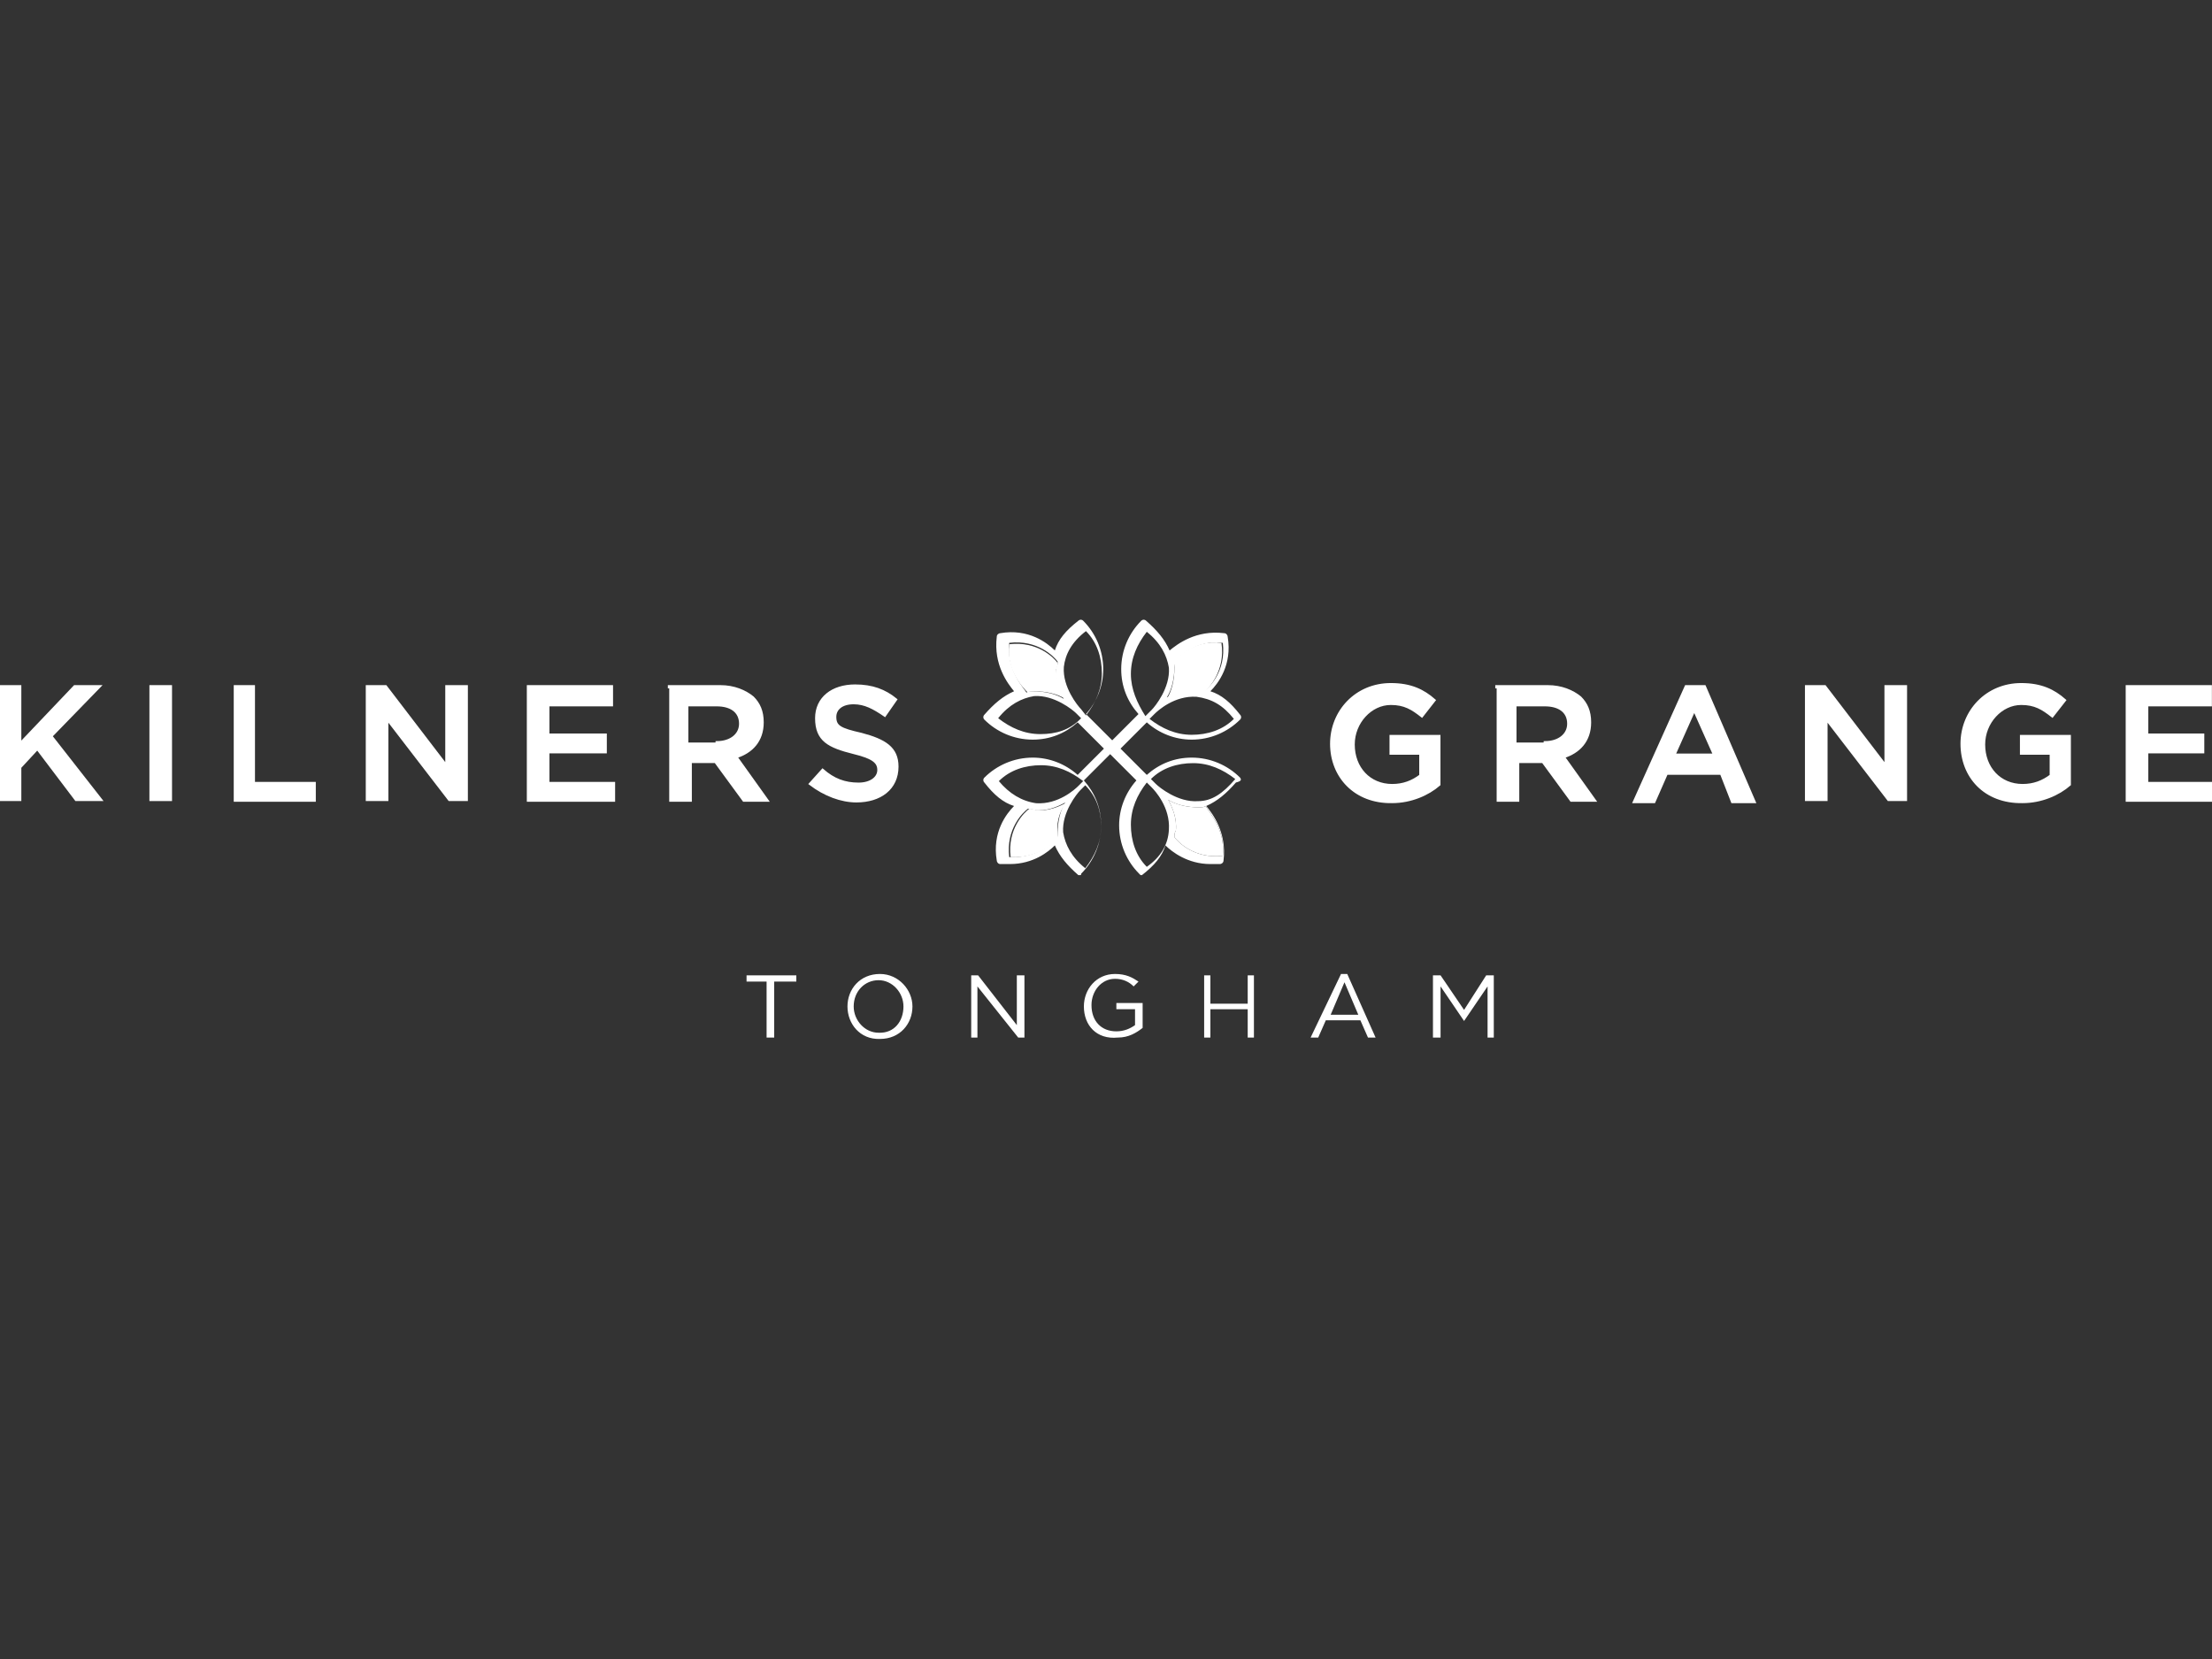 <?xml version="1.0" encoding="utf-8"?>
<!-- Generator: Adobe Illustrator 19.0.0, SVG Export Plug-In . SVG Version: 6.00 Build 0)  -->
<svg version="1.1" id="Layer_1" xmlns="http://www.w3.org/2000/svg" xmlns:xlink="http://www.w3.org/1999/xlink" x="0px" y="0px"
	 width="320px" height="240px" viewBox="-339 381 320 240" style="enable-background:new -339 381 320 240;" xml:space="preserve">
<rect x="-339" y="381" width="320" height="240" fill="#333333" stroke="none"/>
<style type="text/css">
	.st0{fill:#FFFFFF;}
	.st1{fill:none;stroke:#FFFFFF;stroke-width:0.372;stroke-miterlimit:10;}
</style>
<g>
	<g>
		<path class="st0" d="M-228.1,523h-2.9v-0.9h7.2v0.9h-3.2v8.1h-1.1L-228.1,523z"/>
		<path class="st0" d="M-216.4,526.6c0-2.5,1.8-4.7,4.7-4.7c2.7,0,4.7,2.3,4.7,4.7c0,2.5-1.8,4.7-4.7,4.7
			C-214.6,531.4-216.4,529.1-216.4,526.6 M-208.3,526.6c0-2-1.6-3.8-3.6-3.8s-3.6,1.6-3.6,3.8c0,2,1.6,3.8,3.6,3.8
			C-209.6,530.5-208.3,528.7-208.3,526.6"/>
		<path class="st0" d="M-198.4,522.1h0.9l5.6,7.2v-7.2h1.1v9h-0.9l-5.9-7.4v7.4h-0.9V522.1z"/>
		<path class="st0" d="M-182.2,526.6c0-2.5,1.8-4.7,4.5-4.7c1.6,0,2.5,0.5,3.4,1.1l-0.7,0.7c-0.7-0.7-1.6-1.1-2.7-1.1
			c-2,0-3.4,1.8-3.4,3.8c0,2.3,1.4,3.8,3.6,3.8c1.1,0,2-0.4,2.7-0.9v-2.3h-2.7v-0.9h3.8v3.6c-0.9,0.7-2,1.4-3.6,1.4
			C-180.4,531.4-182.2,529.3-182.2,526.6"/>
		<path class="st0" d="M-164.8,522.1h0.9v4.1h5.4v-4.1h0.9v9h-0.9v-4.1h-5.4v4.1h-0.9V522.1z"/>
		<path class="st0" d="M-145,521.9h0.9l4.1,9.2h-1.1l-1.1-2.5h-5l-1.1,2.5h-1.1L-145,521.9z M-142.5,527.8l-2-4.7l-2,4.7H-142.5z"/>
		<path class="st0" d="M-131.7,522.1h1.1l3.4,5l3.2-5h1.1v9h-0.9v-7.4l-3.4,5l-3.4-5v7.4h-1.1V522.1z"/>
		<path class="st0" d="M-339,480.3h2.9v8.3l7.9-8.3h3.6l-7,7.2l7.2,9.2h-3.6l-5.6-7.4l-2.5,2.7v4.7h-2.9V480.3z"/>
	</g>
	<path class="st1" d="M-339,480.3h2.9v8.3l7.9-8.3h3.6l-7,7.2l7.2,9.2h-3.6l-5.6-7.4l-2.5,2.7v4.7h-2.9V480.3z"/>
	<path class="st0" d="M-317.2,480.3h2.9v16.4h-2.9V480.3z"/>
	<path class="st1" d="M-317.2,480.3h2.9v16.4h-2.9V480.3z"/>
	<path class="st0" d="M-305,480.3h2.7v14h8.8v2.5H-305V480.3z"/>
	<path class="st1" d="M-305,480.3h2.7v14h8.8v2.5H-305V480.3z"/>
	<path class="st0" d="M-285.9,480.3h2.7l8.8,11.5v-11.5h2.9v16.4h-2.5l-9-11.7v11.7h-2.9V480.3z"/>
	<path class="st1" d="M-285.9,480.3h2.7l8.8,11.5v-11.5h2.9v16.4h-2.5l-9-11.7v11.7h-2.9V480.3z"/>
	<path class="st0" d="M-262.7,480.3h12.2v2.7h-9.2v4.3h8.3v2.5h-8.3v4.5h9.5v2.5h-12.4V480.3z"/>
	<path class="st1" d="M-262.7,480.3h12.2v2.7h-9.2v4.3h8.3v2.5h-8.3v4.5h9.5v2.5h-12.4V480.3z"/>
	<path class="st0" d="M-242.2,480.3h7.4c2,0,3.6,0.7,4.7,1.6c0.9,0.9,1.4,2,1.4,3.6c0,2.7-1.6,4.3-3.8,5l4.5,6.3h-3.4l-4.1-5.6h-3.6
		v5.6h-2.9v-16.4H-242.2z M-235.3,488.4c2,0,3.4-1.1,3.4-2.7c0-1.8-1.4-2.7-3.4-2.7h-4.3v5.6h4.3V488.4z"/>
	<path class="st1" d="M-242.2,480.3h7.4c2,0,3.6,0.7,4.7,1.6c0.9,0.9,1.4,2,1.4,3.6c0,2.7-1.6,4.3-3.8,5l4.5,6.3h-3.4l-4.1-5.6h-3.6
		v5.6h-2.9v-16.4H-242.2z M-235.3,488.4c2,0,3.4-1.1,3.4-2.7c0-1.8-1.4-2.7-3.4-2.7h-4.3v5.6h4.3V488.4z"/>
	<path class="st0" d="M-221.8,494.4l1.8-2c1.6,1.4,3.2,2,5.2,2c1.8,0,2.9-0.9,2.9-2s-0.7-1.8-3.6-2.5c-3.6-0.9-5.4-1.8-5.4-5
		c0-2.9,2.3-4.7,5.6-4.7c2.5,0,4.3,0.7,5.9,2l-1.6,2.3c-1.6-1.1-2.9-1.8-4.5-1.8c-1.8,0-2.7,0.9-2.7,2c0,1.4,0.7,1.8,3.8,2.5
		c3.4,0.9,5.2,2,5.2,4.7c0,3.2-2.5,5-5.9,5C-217.3,496.9-219.7,496-221.8,494.4"/>
	<path class="st1" d="M-221.8,494.4l1.8-2c1.6,1.4,3.2,2,5.2,2c1.8,0,2.9-0.9,2.9-2s-0.7-1.8-3.6-2.5c-3.6-0.9-5.4-1.8-5.4-5
		c0-2.9,2.3-4.7,5.6-4.7c2.5,0,4.3,0.7,5.9,2l-1.6,2.3c-1.6-1.1-2.9-1.8-4.5-1.8c-1.8,0-2.7,0.9-2.7,2c0,1.4,0.7,1.8,3.8,2.5
		c3.4,0.9,5.2,2,5.2,4.7c0,3.2-2.5,5-5.9,5C-217.3,496.9-219.7,496-221.8,494.4L-221.8,494.4z"/>
	<path class="st0" d="M-146.4,488.6c0-4.7,3.6-8.6,8.6-8.6c2.9,0,4.7,0.9,6.3,2.3l-1.8,2.3c-1.4-1.1-2.5-1.8-4.5-1.8
		c-2.9,0-5.4,2.7-5.4,5.9c0,3.4,2.3,5.9,5.6,5.9c1.6,0,2.9-0.5,4.1-1.4v-3.2h-4.3v-2.5h7v7c-1.6,1.4-4.1,2.5-6.8,2.5
		C-143,497.1-146.4,493.3-146.4,488.6"/>
	<path class="st1" d="M-146.4,488.6c0-4.7,3.6-8.6,8.6-8.6c2.9,0,4.7,0.9,6.3,2.3l-1.8,2.3c-1.4-1.1-2.5-1.8-4.5-1.8
		c-2.9,0-5.4,2.7-5.4,5.9c0,3.4,2.3,5.9,5.6,5.9c1.6,0,2.9-0.5,4.1-1.4v-3.2h-4.3v-2.5h7v7c-1.6,1.4-4.1,2.5-6.8,2.5
		C-143,497.1-146.4,493.3-146.4,488.6L-146.4,488.6z"/>
	<path class="st0" d="M-122.5,480.3h7.4c2,0,3.6,0.7,4.7,1.6c0.9,0.9,1.4,2,1.4,3.6c0,2.7-1.6,4.3-3.8,5l4.5,6.3h-3.4l-4.1-5.6h-3.6
		v5.6h-2.9v-16.4H-122.5z M-115.5,488.4c2,0,3.4-1.1,3.4-2.7c0-1.8-1.4-2.7-3.4-2.7h-4.3v5.6h4.3V488.4z"/>
	<path class="st1" d="M-122.5,480.3h7.4c2,0,3.6,0.7,4.7,1.6c0.9,0.9,1.4,2,1.4,3.6c0,2.7-1.6,4.3-3.8,5l4.5,6.3h-3.4l-4.1-5.6h-3.6
		v5.6h-2.9v-16.4H-122.5z M-115.5,488.4c2,0,3.4-1.1,3.4-2.7c0-1.8-1.4-2.7-3.4-2.7h-4.3v5.6h4.3V488.4z"/>
	<path class="st0" d="M-95.1,480.3h2.7l7.2,16.7h-3.2l-1.6-4.1h-7.9l-1.8,4.1h-2.9L-95.1,480.3z M-91,490.2l-2.9-6.5l-2.9,6.5H-91z"
		/>
	<path class="st1" d="M-95.1,480.3h2.7l7.2,16.7h-3.2l-1.6-4.1h-7.9l-1.8,4.1h-2.9L-95.1,480.3z M-91,490.2l-2.9-6.5l-2.9,6.5H-91z"
		/>
	<path class="st0" d="M-77.7,480.3h2.7l8.8,11.5v-11.5h2.9v16.4h-2.5l-9-11.7v11.7h-2.9V480.3z"/>
	<path class="st1" d="M-77.7,480.3h2.7l8.8,11.5v-11.5h2.9v16.4h-2.5l-9-11.7v11.7h-2.9V480.3z"/>
	<path class="st0" d="M-55.2,488.6c0-4.7,3.6-8.6,8.6-8.6c2.9,0,4.7,0.9,6.3,2.3l-1.8,2.3c-1.4-1.1-2.5-1.8-4.5-1.8
		c-2.9,0-5.4,2.7-5.4,5.9c0,3.4,2.3,5.9,5.6,5.9c1.6,0,2.9-0.5,4.1-1.4v-3.2h-4.3v-2.5h7v7c-1.6,1.4-4.1,2.5-6.8,2.5
		C-51.9,497.1-55.2,493.3-55.2,488.6"/>
	<path class="st1" d="M-55.2,488.6c0-4.7,3.6-8.6,8.6-8.6c2.9,0,4.7,0.9,6.3,2.3l-1.8,2.3c-1.4-1.1-2.5-1.8-4.5-1.8
		c-2.9,0-5.4,2.7-5.4,5.9c0,3.4,2.3,5.9,5.6,5.9c1.6,0,2.9-0.5,4.1-1.4v-3.2h-4.3v-2.5h7v7c-1.6,1.4-4.1,2.5-6.8,2.5
		C-51.9,497.1-55.2,493.3-55.2,488.6L-55.2,488.6z"/>
	<path class="st0" d="M-31.4,480.3h12.2v2.7h-9.2v4.3h8.1v2.5h-8.1v4.5h9.5v2.5h-12.4V480.3z"/>
	<path class="st1" d="M-31.4,480.3h12.2v2.7h-9.2v4.3h8.1v2.5h-8.1v4.5h9.5v2.5h-12.4V480.3z"/>
	<path class="st0" d="M-159.6,493.5c-1.8-1.8-4.3-2.9-7-2.9c-2.5,0-4.7,0.9-6.5,2.5l-3.8-3.8l3.8-3.8c1.8,1.6,4.1,2.5,6.5,2.5
		c2.7,0,5.2-1.1,7-2.9c0.2-0.2,0.2-0.5,0-0.7c-1.4-1.8-2.7-2.9-4.3-3.4c1.1-1.1,3.2-3.8,2.5-7.9c0-0.2-0.2-0.5-0.5-0.5
		c-4.1-0.5-6.8,1.6-7.9,2.5c-0.7-1.6-1.8-2.9-3.4-4.3c-0.2-0.2-0.5-0.2-0.7,0c-1.8,1.8-2.9,4.3-2.9,7c0,2.5,0.9,4.7,2.5,6.5
		l-3.8,3.8l-3.8-3.8c1.6-1.8,2.5-4.1,2.5-6.5c0-2.7-1.1-5.2-2.9-7c-0.2-0.2-0.5-0.2-0.7,0c-1.8,1.4-2.9,2.7-3.4,4.3
		c-1.1-1.1-3.8-3.2-7.9-2.5c-0.2,0-0.5,0.2-0.5,0.5c-0.5,4.1,1.6,6.8,2.5,7.9c-1.6,0.7-2.9,1.8-4.3,3.4c-0.2,0.2-0.2,0.5,0,0.7
		c1.8,1.8,4.3,2.9,7,2.9c2.5,0,4.7-0.9,6.5-2.5l3.8,3.8l-3.8,3.8c-1.8-1.6-4.1-2.5-6.5-2.5c-2.7,0-5.2,1.1-7,2.9
		c-0.2,0.2-0.2,0.5,0,0.7c1.4,1.8,2.7,2.9,4.3,3.4c-1.1,1.1-3.2,3.8-2.5,7.9c0,0.2,0.2,0.5,0.5,0.5h1.4c3.4,0,5.6-1.8,6.5-2.7
		c0.7,1.6,1.8,2.9,3.4,4.3h0.2c0.2,0,0.2,0,0.2-0.2c1.8-1.8,2.9-4.3,2.9-7c0-2.5-0.9-4.7-2.5-6.5l3.8-3.8l3.8,3.8
		c-1.6,1.8-2.5,4.1-2.5,6.5c0,2.7,1.1,5.2,2.9,7l0.2,0.2h0.2c1.8-1.4,2.9-2.7,3.4-4.3c0.9,0.9,3.2,2.7,6.5,2.7h1.4
		c0.2,0,0.5-0.2,0.5-0.5c0.5-4.1-1.6-6.8-2.5-7.9c1.6-0.7,2.9-1.8,4.3-3.4C-159.4,494-159.4,493.8-159.6,493.5 M-160.5,485
		c-1.6,1.6-3.8,2.3-6.1,2.3s-4.3-0.9-6.1-2.3l0.7-0.7c0.5-0.5,2.9-2.7,6.1-2.5C-163.7,482.1-162.1,483-160.5,485 M-169.1,476.7
		c0.7-0.7,3.2-3.2,7-2.7c0.5,4.1-2,6.5-2.7,7c-0.2,0-0.7,0-0.9-0.2c-1.8-0.2-3.4,0.5-4.5,1.1c0.7-1.1,1.1-2.7,1.1-4.5
		C-169.1,477.3-169.1,476.9-169.1,476.7 M-175.4,478.5c0-2.3,0.9-4.3,2.3-6.1c2,1.6,2.9,3.4,3.2,5.2c0.2,2.9-2,5.6-2.5,6.1l-0.2,0.2
		l-0.7,0.7C-174.5,482.7-175.4,480.7-175.4,478.5 M-193,474c4.1-0.5,6.5,2,7,2.7c0,0.2,0,0.7-0.2,0.9c-0.2,1.8,0.5,3.4,1.1,4.5
		c-1.1-0.7-2.7-1.1-4.5-1.1c-0.2,0-0.7,0-0.9,0.2C-190.9,480.5-193.4,478-193,474 M-188.5,487.2c-2.3,0-4.3-0.9-6.1-2.3
		c1.6-2,3.4-2.9,5.2-3.2c2.9-0.2,5.6,2,6.1,2.5l0.7,0.7C-184.2,486.6-186.2,487.2-188.5,487.2 M-182.6,483.6
		c-0.5-0.5-2.7-3.2-2.5-6.1c0.2-1.8,1.1-3.6,3.2-5.2c1.6,1.6,2.3,3.8,2.3,6.1c0,2.3-0.9,4.3-2.3,6.1L-182.6,483.6z M-194.5,494
		c1.6-1.6,3.8-2.3,6.1-2.3s4.3,0.9,6.1,2.3l-0.7,0.7c-0.5,0.5-2.9,2.7-6.1,2.5C-191.2,496.9-193,495.8-194.5,494 M-186,502.3
		c-0.7,0.7-3.2,2.9-7,2.7c-0.5-4.1,2-6.5,2.7-7c0.2,0,0.7,0,0.9,0.2c1.8,0.2,3.4-0.5,4.5-1.1c-0.7,1.1-1.1,2.7-1.1,4.5V502.3z
		 M-179.7,500.5c0,2.3-0.9,4.3-2.3,6.1c-2-1.6-2.9-3.4-3.2-5.2c-0.2-2.9,2-5.6,2.5-6.1l0.7-0.7
		C-180.4,496.2-179.7,498.3-179.7,500.5 M-173.1,506.4c-1.6-1.6-2.3-3.8-2.3-6.1c0-2.3,0.9-4.3,2.3-6.1l0.7,0.7
		c0.5,0.5,2.7,2.9,2.5,6.1C-170,503.2-171.1,505-173.1,506.4 M-162.1,504.8c-4.1,0.5-6.5-2-7-2.7c0-0.2,0-0.7,0.2-0.9
		c0.2-1.8-0.5-3.4-1.1-4.5c1.1,0.7,2.7,1.1,4.5,1.1c0.2,0,0.7,0,0.9-0.2C-164.1,498.5-161.7,501-162.1,504.8 M-165.7,496.9
		c-2.9,0.2-5.6-2-6.1-2.5l-0.7-0.7c1.6-1.6,3.8-2.3,6.1-2.3s4.3,0.9,6.1,2.3C-162.1,495.8-163.7,496.9-165.7,496.9"/>
	<path class="st0" d="M-184.9,482.1c-1.1-0.7-2.7-1.1-4.5-1.1c-0.2,0-0.7,0-0.9,0.2c-0.7-0.7-3.2-3.2-2.7-7c4.1-0.5,6.5,2,7,2.7
		c0,0.2,0,0.7-0.2,0.9C-186.2,479.4-185.5,480.9-184.9,482.1"/>
	<path class="st0" d="M-164.8,481.2c-0.2,0-0.7,0-0.9-0.2c-1.8-0.2-3.4,0.5-4.5,1.1c0.7-1.1,1.1-2.7,1.1-4.5c0-0.2,0-0.7-0.2-0.9
		c0.7-0.7,3.2-3.2,7-2.7C-161.7,478-164.1,480.5-164.8,481.2"/>
	<path class="st0" d="M-162.1,504.8c-4.1,0.5-6.5-2-7-2.7c0-0.2,0-0.7,0.2-0.9c0.2-1.8-0.5-3.4-1.1-4.5c1.1,0.7,2.7,1.1,4.5,1.1
		c0.2,0,0.7,0,0.9-0.2C-164.1,498.5-161.7,501-162.1,504.8"/>
	<path class="st0" d="M-186,501.4c0,0.2,0,0.7,0.2,0.9c-0.7,0.7-3.2,2.9-7,2.7c-0.5-4.1,2-6.5,2.7-7c0.2,0,0.7,0,0.9,0.2
		c1.8,0.2,3.4-0.5,4.5-1.1C-185.5,498-186.2,499.6-186,501.4"/>
</g>
</svg>
